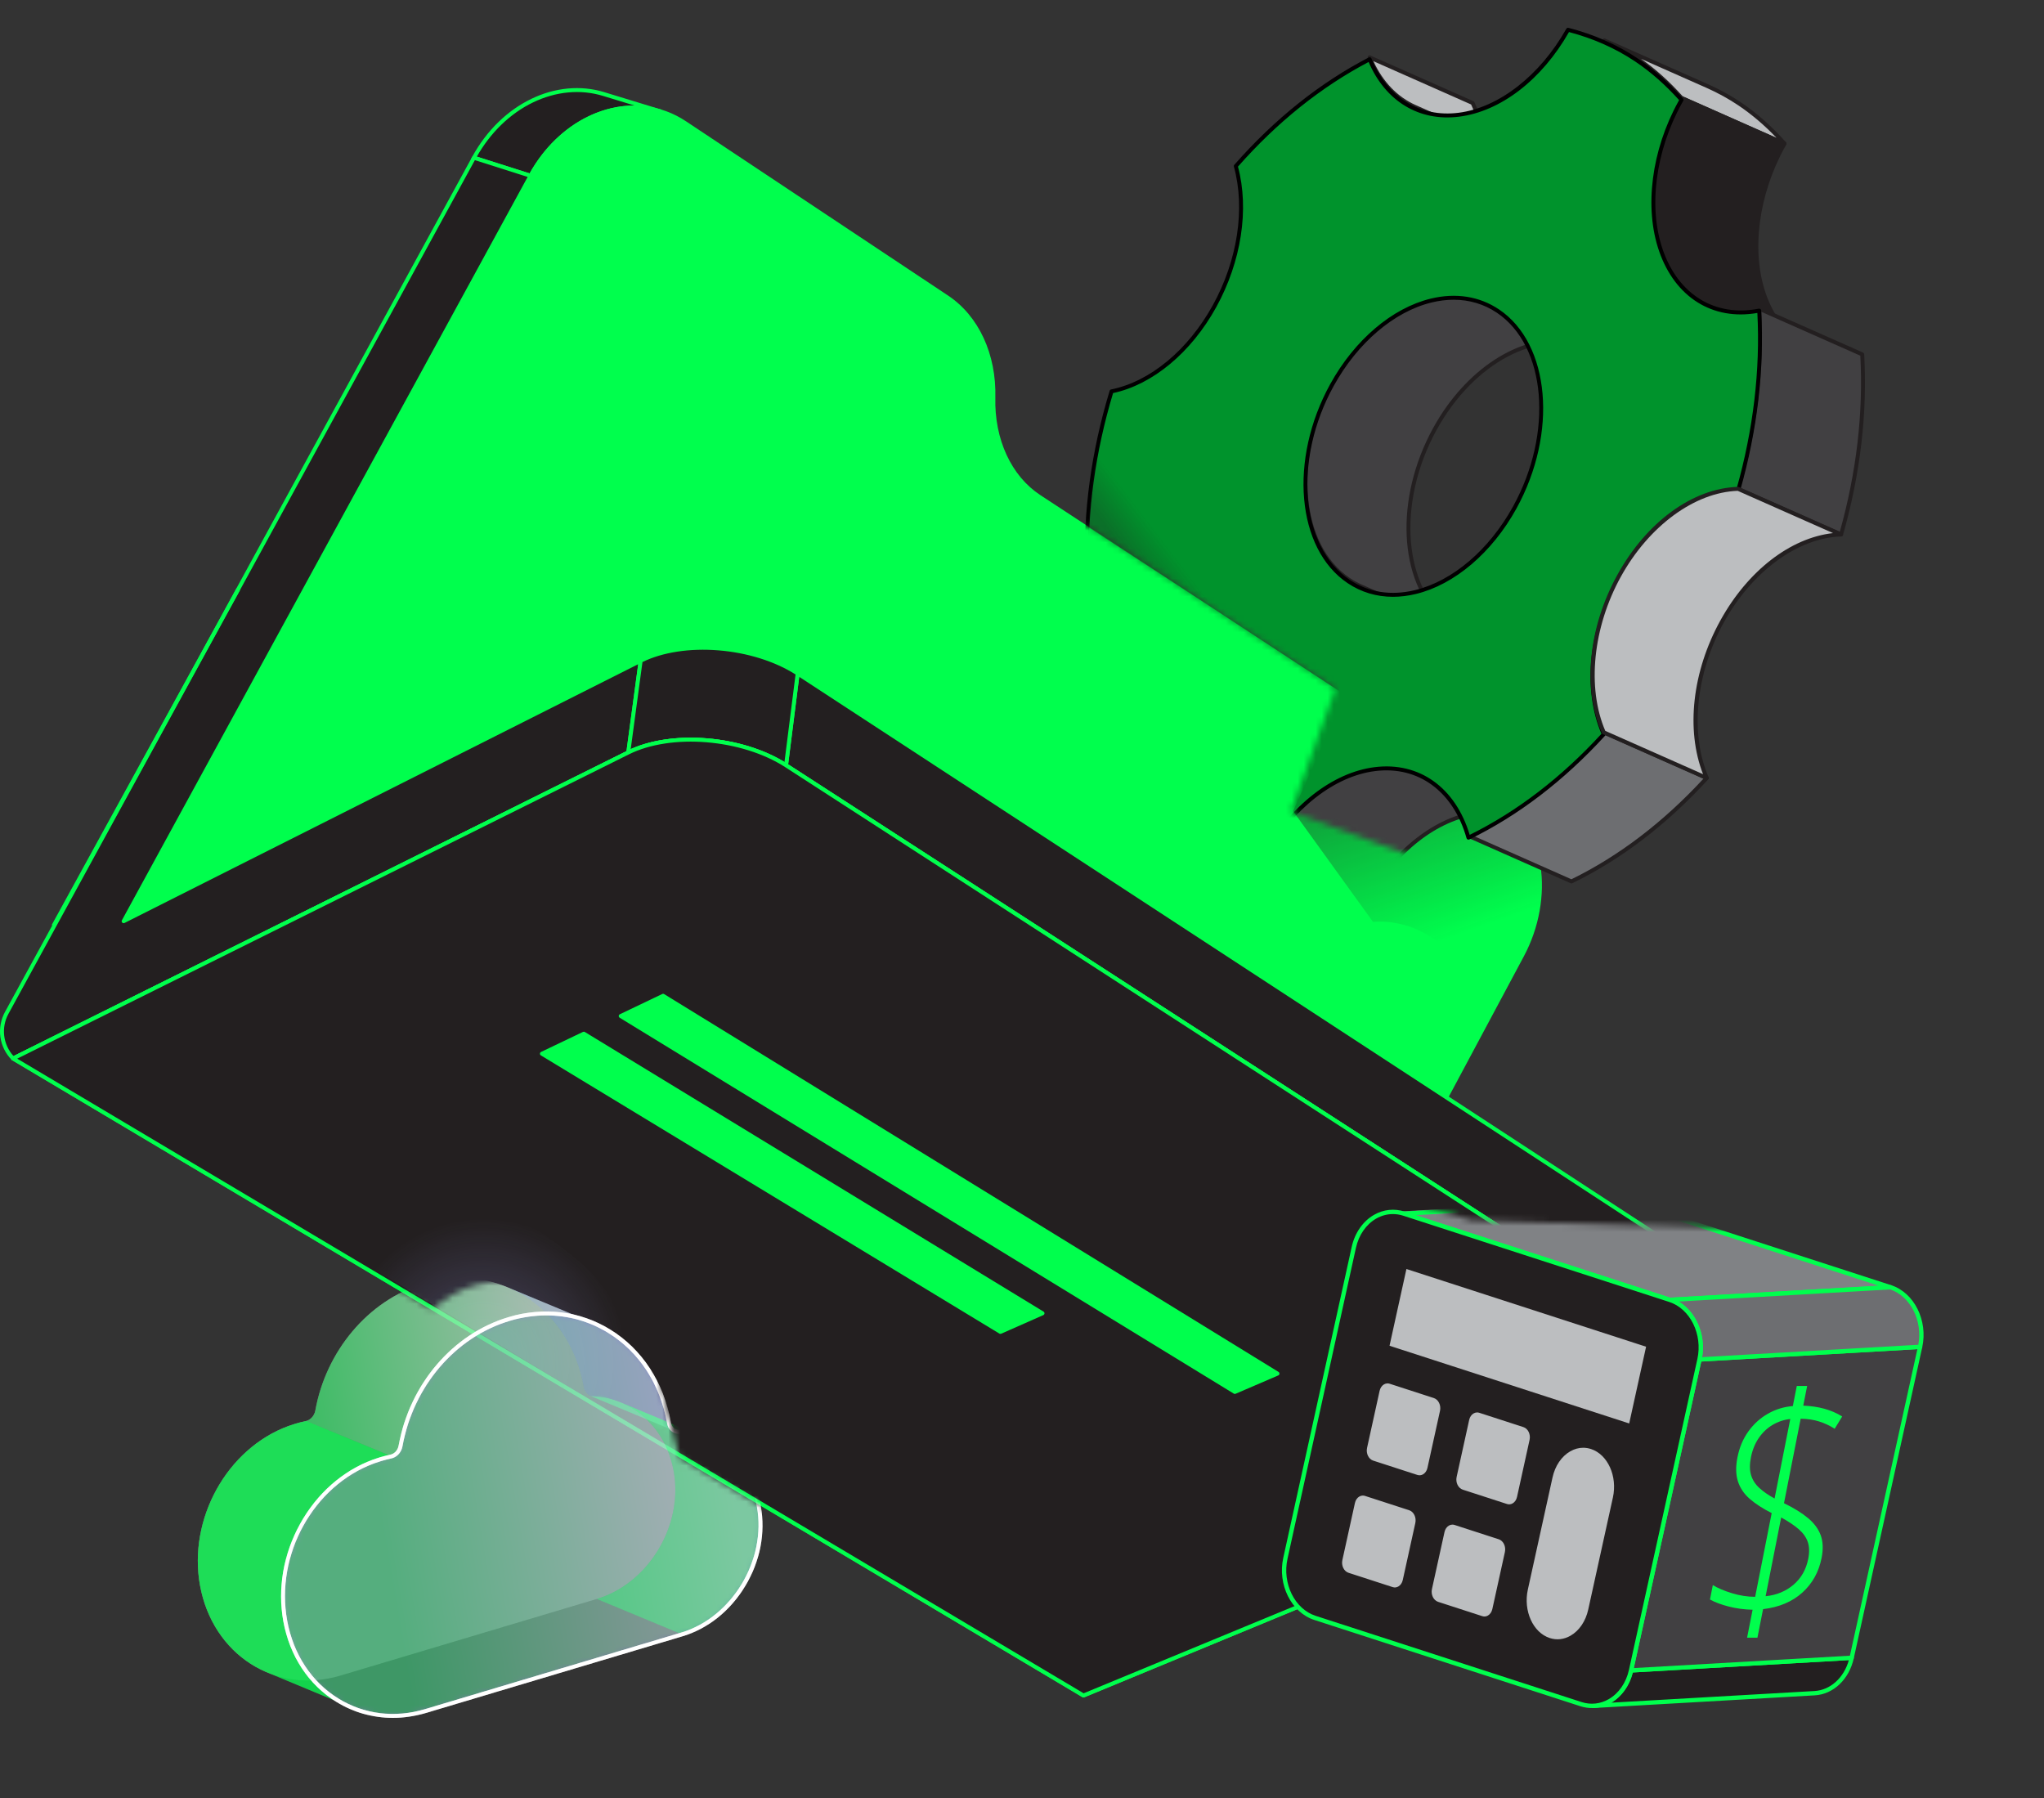 <?xml version="1.0" encoding="UTF-8"?> <svg xmlns="http://www.w3.org/2000/svg" width="341" height="300" viewBox="0 0 341 300" fill="none"><rect x="0" y="0" width="341" height="300" fill="#333333" stroke="none"/><path d="M100.688 15.682C103.87 16.652 107.052 17.623 110.235 18.594C108.289 18 106.264 17.815 104.246 18.011C102.225 18.207 100.21 18.784 98.286 19.715C96.36 20.647 94.525 21.932 92.868 23.543C91.21 25.153 89.728 27.091 88.509 29.322L79.066 26.318C80.276 24.102 81.749 22.18 83.399 20.581C85.048 18.983 86.873 17.708 88.79 16.784C90.705 15.862 92.711 15.29 94.723 15.097C96.733 14.905 98.749 15.09 100.688 15.681L100.688 15.682Z" fill="#231F20"></path><path d="M88.668 29.719L78.586 26.511L78.777 26.16C79.978 23.964 81.455 22.008 83.17 20.346C84.829 18.738 86.671 17.441 88.647 16.489C90.606 15.545 92.639 14.967 94.692 14.77C96.78 14.57 98.83 14.771 100.784 15.368L110.331 18.28L110.139 18.909C108.26 18.336 106.288 18.145 104.278 18.339C102.294 18.532 100.326 19.095 98.429 20.012C96.508 20.942 94.714 22.21 93.097 23.78C91.421 25.409 89.975 27.327 88.799 29.481L88.669 29.719L88.668 29.719ZM79.549 26.127L88.352 28.927C89.536 26.811 90.977 24.921 92.638 23.307C94.305 21.688 96.157 20.38 98.142 19.419C100.11 18.467 102.153 17.883 104.214 17.684C104.769 17.63 105.325 17.603 105.871 17.607L100.592 15.997C98.721 15.426 96.757 15.233 94.755 15.425C92.78 15.614 90.821 16.172 88.933 17.081C87.021 18.003 85.236 19.26 83.629 20.818C82.053 22.345 80.682 24.13 79.55 26.127L79.549 26.127Z" fill="#00FF4D"></path><path d="M157.993 49.584C159.247 50.417 160.369 51.437 161.344 52.608C162.318 53.778 163.144 55.099 163.808 56.538C164.472 57.976 164.974 59.53 165.298 61.169C165.623 62.806 165.77 64.527 165.725 66.298C165.679 68.07 165.825 69.79 166.149 71.424C166.472 73.057 166.972 74.604 167.633 76.03C168.293 77.457 169.113 78.761 170.077 79.912C171.04 81.062 172.147 82.059 173.382 82.869L249.975 133.083C251.826 134.297 253.323 135.944 254.445 137.884C255.566 139.821 256.314 142.05 256.668 144.431C257.023 146.811 256.985 149.339 256.534 151.882C256.083 154.423 255.219 156.978 253.92 159.406L195.012 269.569C191.422 276.282 182.984 278.685 176.396 274.871L7.761 177.246L71.629 60.246L88.509 29.323C89.945 26.693 91.746 24.473 93.772 22.711C95.797 20.952 98.046 19.65 100.379 18.855C102.71 18.06 105.124 17.769 107.484 18.029C109.84 18.289 112.141 19.097 114.251 20.5L157.994 49.584L157.993 49.584Z" fill="#00FF4D"></path><path d="M183.113 277.02C180.722 277.02 178.363 276.39 176.231 275.156L7.596 177.531C7.441 177.441 7.386 177.245 7.472 177.088L88.22 29.165C89.642 26.559 91.438 24.304 93.556 22.463C95.603 20.683 97.863 19.364 100.273 18.543C102.683 17.72 105.121 17.438 107.519 17.702C109.999 17.975 112.325 18.824 114.432 20.225L158.175 49.309C159.44 50.151 160.591 51.19 161.596 52.398C162.584 53.584 163.428 54.931 164.106 56.4C164.783 57.866 165.292 59.449 165.62 61.105C165.953 62.783 166.098 64.533 166.053 66.307C166.008 68.033 166.149 69.733 166.471 71.36C166.788 72.959 167.279 74.484 167.931 75.892C168.58 77.295 169.387 78.577 170.328 79.701C171.281 80.838 172.369 81.812 173.562 82.594L250.155 132.808C252.007 134.023 253.546 135.675 254.729 137.719C255.865 139.683 256.627 141.924 256.993 144.382C257.358 146.831 257.313 149.373 256.857 151.939C256.387 154.592 255.496 157.157 254.21 159.561L195.301 269.724C193.523 273.05 190.545 275.451 186.918 276.484C185.66 276.842 184.382 277.02 183.113 277.02H183.113ZM8.203 177.122L176.561 274.586C179.669 276.386 183.284 276.835 186.738 275.851C190.193 274.867 193.028 272.581 194.721 269.414L253.63 159.251C254.883 156.908 255.751 154.409 256.209 151.824C256.652 149.329 256.697 146.857 256.342 144.48C255.988 142.104 255.254 139.941 254.159 138.049C253.028 136.095 251.56 134.517 249.794 133.359L173.201 83.144C171.954 82.327 170.818 81.311 169.824 80.124C168.845 78.956 168.007 77.625 167.333 76.169C166.659 74.714 166.152 73.139 165.825 71.489C165.493 69.814 165.349 68.065 165.395 66.29C165.439 64.565 165.297 62.863 164.975 61.233C164.656 59.628 164.163 58.095 163.509 56.677C162.854 55.259 162.041 53.961 161.09 52.819C160.126 51.66 159.022 50.664 157.81 49.858L114.067 20.774C112.049 19.431 109.821 18.618 107.447 18.356C105.145 18.103 102.803 18.375 100.484 19.166C98.156 19.96 95.97 21.237 93.987 22.96C91.928 24.75 90.182 26.944 88.797 29.481L8.203 177.122Z" fill="#00FF4D"></path><path d="M289.461 219.135C289.091 224.08 288.721 229.023 288.35 233.968C288.401 233.293 288.331 232.608 288.139 231.922C287.947 231.236 287.632 230.55 287.195 229.873C286.757 229.195 286.196 228.526 285.51 227.877C284.823 227.227 284.012 226.596 283.075 225.994L284.217 211.114C285.149 211.719 285.956 212.353 286.639 213.007C287.321 213.66 287.879 214.332 288.314 215.014C288.75 215.696 289.062 216.386 289.252 217.077C289.443 217.766 289.512 218.456 289.461 219.135Z" fill="#231F20"></path><path d="M288.35 234.297C288.342 234.297 288.334 234.297 288.325 234.296C288.144 234.282 288.008 234.124 288.022 233.943C288.07 233.306 288.002 232.656 287.822 232.011C287.637 231.353 287.334 230.694 286.918 230.051C286.491 229.389 285.941 228.738 285.284 228.115C284.604 227.472 283.801 226.851 282.897 226.27C282.796 226.205 282.738 226.089 282.747 225.968L283.888 211.088C283.897 210.972 283.966 210.87 284.071 210.818C284.175 210.767 284.298 210.774 284.396 210.837C285.329 211.443 286.16 212.093 286.866 212.768C287.558 213.431 288.139 214.126 288.592 214.836C289.04 215.539 289.37 216.263 289.57 216.988C289.77 217.711 289.844 218.442 289.79 219.16L288.678 233.992C288.666 234.165 288.521 234.296 288.351 234.296L288.35 234.297ZM283.418 225.824C284.289 226.396 285.068 227.005 285.736 227.638C286.432 228.296 287.016 228.988 287.472 229.694C287.782 230.175 288.037 230.667 288.23 231.162L289.133 219.111C289.181 218.469 289.115 217.814 288.935 217.164C288.752 216.502 288.45 215.838 288.037 215.191C287.612 214.525 287.065 213.87 286.411 213.244C285.854 212.711 285.213 212.193 284.502 211.7L283.419 225.824L283.418 225.824Z" fill="#00FF4D"></path><path d="M106.879 110.226L93.13 117.152L20.627 153.676L71.629 60.246L88.509 29.323L79.066 26.318L62.292 57.016L1.13 168.952C-0.235 171.449 0.193 174.545 2.184 176.579C4.175 178.612 91.013 132.395 91.013 132.395L104.814 125.53L106.879 110.226Z" fill="#231F20"></path><path d="M2.184 176.908C2.097 176.908 2.012 176.873 1.949 176.809C-0.158 174.657 -0.603 171.436 0.841 168.794L78.777 26.16C78.852 26.022 79.016 25.957 79.165 26.004L88.609 29.009C88.703 29.038 88.778 29.109 88.814 29.2C88.851 29.291 88.845 29.394 88.798 29.48L21.422 152.907L106.731 109.932C106.84 109.877 106.97 109.887 107.07 109.958C107.169 110.029 107.221 110.149 107.205 110.27L105.14 125.573C105.126 125.682 105.058 125.776 104.961 125.824L2.331 176.873C2.284 176.896 2.234 176.908 2.184 176.908H2.184ZM79.224 26.714L1.419 169.109C0.153 171.426 0.495 174.235 2.256 176.175L104.512 125.313L106.469 110.801L20.775 153.969C20.647 154.034 20.491 154.008 20.391 153.904C20.291 153.801 20.269 153.644 20.338 153.518L88.029 29.515L79.225 26.714L79.224 26.714Z" fill="#00FF4D"></path><path d="M284.217 211.113L133.075 112.349L131.135 127.673L283.075 225.993L284.217 211.113Z" fill="#231F20"></path><path d="M283.075 226.322C283.013 226.322 282.951 226.305 282.897 226.27L130.956 127.95C130.85 127.881 130.793 127.758 130.808 127.632L132.748 112.308C132.762 112.196 132.834 112.098 132.937 112.051C133.04 112.003 133.16 112.012 133.255 112.074L284.397 210.837C284.497 210.903 284.554 211.019 284.545 211.138L283.404 226.019C283.395 226.134 283.326 226.237 283.222 226.288C283.176 226.311 283.125 226.322 283.075 226.322ZM131.488 127.51L282.79 225.416L283.874 211.282L133.335 112.913L131.487 127.509L131.488 127.51Z" fill="#00FF4D"></path><path d="M104.814 125.529L106.879 110.226C108.652 109.332 110.717 108.721 112.934 108.381C115.152 108.041 117.52 107.972 119.896 108.165C122.271 108.357 124.653 108.81 126.899 109.512C129.144 110.214 131.248 111.163 133.075 112.349L131.135 127.674C129.298 126.493 127.182 125.546 124.926 124.846C122.67 124.145 120.276 123.692 117.889 123.498C115.502 123.303 113.123 123.369 110.895 123.704C108.669 124.039 106.595 124.644 104.815 125.53L104.814 125.529Z" fill="#231F20"></path><path d="M131.135 128.003C131.073 128.003 131.011 127.986 130.957 127.951C129.186 126.812 127.123 125.873 124.828 125.16C122.605 124.47 120.261 124.021 117.862 123.826C115.464 123.631 113.136 123.699 110.944 124.03C108.684 124.37 106.671 124.974 104.961 125.824C104.852 125.878 104.722 125.868 104.623 125.797C104.524 125.726 104.472 125.606 104.488 125.485L106.553 110.182C106.567 110.074 106.634 109.981 106.731 109.932C108.496 109.043 110.566 108.411 112.884 108.056C115.117 107.713 117.486 107.64 119.922 107.836C122.357 108.034 124.738 108.492 126.997 109.198C129.337 109.93 131.442 110.897 133.254 112.073C133.36 112.142 133.417 112.265 133.402 112.391L131.462 127.715C131.447 127.827 131.377 127.924 131.274 127.972C131.23 127.992 131.183 128.003 131.135 128.003L131.135 128.003ZM115.229 123.059C116.113 123.059 117.009 123.097 117.916 123.17C120.363 123.369 122.754 123.828 125.024 124.532C127.189 125.204 129.154 126.074 130.873 127.122L132.722 112.515C131 111.421 129.009 110.518 126.8 109.827C124.588 109.135 122.256 108.686 119.869 108.493C117.484 108.301 115.167 108.372 112.984 108.707C110.803 109.042 108.852 109.626 107.182 110.444L105.222 124.973C106.867 124.23 108.756 123.694 110.846 123.379C112.259 123.167 113.725 123.06 115.229 123.06V123.059Z" fill="#00FF4D"></path><path d="M283.075 225.993C284.987 227.221 286.374 228.57 287.248 229.955C288.119 231.338 288.479 232.758 288.335 234.132C288.192 235.504 287.549 236.83 286.415 238.031C285.283 239.229 283.662 240.302 281.562 241.171L180.756 282.844L2.184 176.578L91.012 132.395L104.814 125.53C106.595 124.644 108.669 124.039 110.895 123.704C113.123 123.369 115.502 123.303 117.889 123.498C120.276 123.692 122.669 124.145 124.926 124.846C127.181 125.546 129.298 126.493 131.135 127.674L283.075 225.993Z" fill="#231F20"></path><path d="M180.756 283.173C180.697 283.173 180.639 283.157 180.588 283.127L2.016 176.861C1.912 176.8 1.851 176.686 1.855 176.566C1.86 176.446 1.93 176.338 2.037 176.284L104.668 125.235C106.439 124.354 108.518 123.729 110.846 123.378C113.088 123.041 115.467 122.971 117.915 123.17C120.363 123.369 122.754 123.827 125.024 124.532C127.376 125.262 129.492 126.226 131.313 127.397L283.253 225.717C285.162 226.943 286.6 228.311 287.526 229.78C288.434 231.22 288.816 232.696 288.663 234.167C288.51 235.631 287.834 237.007 286.654 238.257C285.456 239.525 283.786 240.608 281.688 241.475L180.882 283.148C180.841 283.165 180.799 283.173 180.756 283.173ZM2.871 176.605L180.783 282.477L281.437 240.867C283.448 240.035 285.042 239.005 286.176 237.805C287.254 236.663 287.871 235.416 288.008 234.098C288.146 232.777 287.796 231.443 286.97 230.131C286.095 228.744 284.725 227.445 282.898 226.27C282.898 226.27 282.897 226.27 282.897 226.27L130.956 127.95C129.185 126.812 127.124 125.873 124.828 125.16C122.605 124.47 120.261 124.021 117.862 123.826C115.465 123.632 113.137 123.699 110.944 124.03C108.684 124.37 106.671 124.974 104.961 125.824L2.871 176.605Z" fill="#00FF4D"></path><path d="M283.075 225.993C284.987 227.221 286.374 228.57 287.248 229.955C288.119 231.338 288.479 232.758 288.335 234.132C288.192 235.504 287.549 236.83 286.415 238.031C285.283 239.229 283.662 240.302 281.562 241.171L180.756 282.844L2.184 176.578L91.012 132.395L104.814 125.53C106.595 124.644 108.669 124.039 110.895 123.704C113.123 123.369 115.502 123.303 117.889 123.498C120.276 123.692 122.669 124.145 124.926 124.846C127.181 125.546 129.298 126.493 131.135 127.674L283.075 225.993Z" fill="#231F20"></path><path d="M180.756 283.173C180.697 283.173 180.639 283.157 180.588 283.127L2.016 176.861C1.912 176.8 1.851 176.686 1.855 176.566C1.86 176.446 1.93 176.338 2.037 176.284L104.668 125.235C106.439 124.354 108.518 123.729 110.846 123.378C113.088 123.041 115.467 122.971 117.915 123.17C120.363 123.369 122.754 123.827 125.024 124.532C127.376 125.262 129.492 126.226 131.313 127.397L283.253 225.717C285.162 226.943 286.6 228.311 287.526 229.78C288.434 231.22 288.816 232.696 288.663 234.167C288.51 235.631 287.834 237.007 286.654 238.257C285.456 239.525 283.786 240.608 281.688 241.475L180.882 283.148C180.841 283.165 180.799 283.173 180.756 283.173ZM2.871 176.605L180.783 282.477L281.437 240.867C283.448 240.035 285.042 239.005 286.176 237.805C287.254 236.663 287.871 235.416 288.008 234.098C288.146 232.777 287.796 231.443 286.97 230.131C286.095 228.744 284.725 227.445 282.898 226.27C282.898 226.27 282.897 226.27 282.897 226.27L130.956 127.95C129.185 126.812 127.124 125.873 124.828 125.16C122.605 124.47 120.261 124.021 117.862 123.826C115.465 123.632 113.137 123.699 110.944 124.03C108.684 124.37 106.671 124.974 104.961 125.824L2.871 176.605Z" fill="#00FF4D"></path><path d="M8.623 154.311L39.475 98.115L40.052 98.432L9.2 154.627L8.623 154.311Z" fill="#00FF4D"></path><path d="M213.122 229.146L110.626 166.115L103.552 169.497L206.007 232.206L213.122 229.146Z" fill="#00FF4D"></path><path d="M206.007 232.535C205.947 232.535 205.888 232.519 205.835 232.487L103.381 169.778C103.278 169.715 103.218 169.601 103.224 169.48C103.23 169.359 103.302 169.252 103.411 169.2L110.484 165.818C110.585 165.769 110.703 165.776 110.798 165.834L213.295 228.865C213.4 228.93 213.46 229.047 213.451 229.169C213.442 229.292 213.366 229.399 213.253 229.448L206.137 232.508C206.096 232.526 206.052 232.535 206.007 232.535H206.007ZM104.241 169.533L206.034 231.837L212.41 229.094L110.606 166.489L104.241 169.533Z" fill="#00FF4D"></path><path d="M173.922 219.085L97.4 172.439L90.41 175.781L166.897 222.189L173.922 219.085Z" fill="#00FF4D"></path><path d="M166.897 222.518C166.837 222.518 166.778 222.502 166.726 222.47L90.24 176.062C90.136 176 90.076 175.885 90.082 175.765C90.088 175.644 90.159 175.536 90.268 175.484L97.258 172.142C97.358 172.094 97.477 172.1 97.571 172.158L174.093 218.804C174.198 218.867 174.258 218.984 174.251 219.106C174.243 219.228 174.167 219.336 174.055 219.386L167.03 222.49C166.987 222.509 166.942 222.518 166.897 222.518ZM91.101 175.816L166.921 221.819L173.213 219.038L97.381 172.813L91.101 175.816H91.101Z" fill="#00FF4D"></path><path opacity="0.5" d="M215.729 135.316L229.063 153.795C229.063 153.795 233.837 153.145 238.615 156.261C245.665 160.858 245.051 167.193 245.051 167.193L248.219 170.769L253.86 160.345C261.089 146.987 255.959 130.296 242.476 123.304L225.114 114.302L215.729 135.316Z" fill="url(#paint0_linear_661_6777)"></path><mask id="mask0_661_6777" style="mask-type:luminance" maskUnits="userSpaceOnUse" x="174" y="0" width="147" height="152"><path d="M174.908 83.514L222.771 114.932L215.375 135.342L242.089 145.268L279.757 151.268L320.717 70.837L305.998 31.248C298.732 11.704 279.67 -0.907 258.84 0.051L213.055 2.156L185.201 53.115L174.908 83.514Z" fill="white"></path></mask><g mask="url(#mask0_661_6777)"><path d="M187.739 96.144L204.923 103.759C202.965 102.891 200.8 102.515 198.531 102.652L181.347 95.037C183.615 94.9 185.781 95.276 187.739 96.144Z" fill="#BCBEC0"></path><path d="M204.923 104.088C204.879 104.088 204.833 104.079 204.79 104.06L204.784 104.057C202.867 103.209 200.769 102.848 198.551 102.98C198.497 102.983 198.446 102.974 198.398 102.953L181.214 95.338C181.075 95.276 180.996 95.128 181.023 94.978C181.05 94.829 181.176 94.718 181.327 94.708C183.654 94.568 185.857 94.95 187.873 95.843L205.057 103.459C205.223 103.532 205.298 103.727 205.224 103.893C205.17 104.015 205.049 104.088 204.923 104.088L204.923 104.088ZM199.443 102.295C199.966 102.295 200.482 102.322 200.991 102.376L187.606 96.445C186.126 95.789 184.538 95.423 182.87 95.351L198.592 102.319C198.877 102.303 199.161 102.295 199.443 102.295V102.295Z" fill="#231F20"></path><path d="M253.24 25.45L236.056 17.834C232.697 16.346 230.071 13.44 228.493 9.567L245.677 17.182C247.254 21.055 249.881 23.961 253.24 25.45Z" fill="#BCBEC0"></path><path d="M253.24 25.779C253.195 25.779 253.15 25.77 253.107 25.75C253.104 25.749 253.102 25.748 253.099 25.747L235.923 18.135C232.494 16.616 229.82 13.696 228.189 9.691C228.138 9.567 228.168 9.424 228.264 9.331C228.361 9.237 228.504 9.211 228.627 9.266L245.811 16.881C245.889 16.916 245.95 16.979 245.982 17.058C247.548 20.902 250.104 23.7 253.373 25.149C253.54 25.222 253.615 25.417 253.541 25.583C253.487 25.706 253.366 25.779 253.24 25.779ZM229.13 10.209C230.713 13.659 233.141 16.182 236.189 17.534L249.587 23.471C247.85 21.918 246.44 19.879 245.423 17.429L229.13 10.209Z" fill="#231F20"></path><path d="M247.914 50.482L265.098 58.098C256.811 54.425 245.747 60.018 239.397 71.53C232.528 83.983 233.776 98.664 242.195 104.313C242.835 104.742 243.498 105.107 244.18 105.41L226.996 97.794C226.314 97.492 225.651 97.127 225.011 96.698C216.592 91.049 215.344 76.368 222.213 63.915C228.563 52.403 239.628 46.81 247.914 50.482H247.914Z" fill="#414042"></path><path d="M244.18 105.739C244.136 105.739 244.09 105.73 244.047 105.711C244.044 105.709 244.041 105.708 244.038 105.707L226.863 98.096C226.16 97.784 225.475 97.406 224.828 96.971C216.286 91.239 214.984 76.339 221.925 63.756C228.28 52.234 239.511 46.398 248.048 50.182L265.232 57.797C265.398 57.87 265.473 58.065 265.399 58.231C265.326 58.397 265.131 58.472 264.965 58.398C256.742 54.755 245.874 60.468 239.685 71.689C232.905 83.981 234.113 98.493 242.378 104.04C242.994 104.453 243.645 104.813 244.314 105.109C244.48 105.183 244.555 105.377 244.481 105.543C244.427 105.666 244.307 105.739 244.18 105.739H244.18ZM242.502 49.689C235.335 49.689 227.433 55.133 222.501 64.074C215.721 76.366 216.929 90.878 225.194 96.425C225.81 96.838 226.461 97.198 227.13 97.494L240.517 103.426C233.34 97.03 232.595 83.18 239.108 71.371C244.501 61.596 253.401 55.913 261.19 56.726L247.781 50.784C246.11 50.043 244.33 49.689 242.502 49.689Z" fill="#231F20"></path><path d="M224.562 149.213L207.378 141.598C208.476 142.084 209.592 142.517 210.721 142.899L227.905 150.514C226.776 150.132 225.661 149.7 224.562 149.213Z" fill="#BCBEC0"></path><path d="M227.905 150.843C227.87 150.843 227.834 150.838 227.799 150.826C226.644 150.435 225.51 149.993 224.428 149.514L207.253 141.903L207.245 141.899C207.078 141.825 207.003 141.631 207.077 141.465C207.151 141.299 207.345 141.224 207.511 141.297C208.573 141.768 209.688 142.202 210.827 142.588C210.836 142.591 210.845 142.594 210.854 142.598L228.038 150.214C228.199 150.285 228.276 150.47 228.212 150.634C228.161 150.764 228.037 150.844 227.905 150.844L227.905 150.843Z" fill="#231F20"></path><path d="M267.659 6.746L284.843 14.361C286.68 15.175 288.467 16.149 290.19 17.305C292.985 19.18 295.473 21.439 297.714 23.958L280.53 16.343C278.289 13.823 275.801 11.565 273.006 9.689C271.283 8.533 269.496 7.559 267.659 6.746Z" fill="#BCBEC0"></path><path d="M297.714 24.288C297.67 24.288 297.624 24.278 297.581 24.259L280.397 16.644C280.354 16.625 280.316 16.597 280.284 16.562C277.953 13.942 275.443 11.721 272.822 9.963C271.165 8.851 269.383 7.869 267.526 7.047C267.36 6.973 267.285 6.779 267.359 6.613C267.432 6.447 267.627 6.372 267.793 6.445L284.977 14.06C286.869 14.899 288.685 15.899 290.373 17.032C293.04 18.821 295.593 21.078 297.96 23.74C298.063 23.855 298.072 24.028 297.98 24.153C297.917 24.24 297.817 24.288 297.715 24.288L297.714 24.288ZM280.729 16.071L296.398 23.015C294.375 20.895 292.23 19.071 290.007 17.578C288.35 16.466 286.568 15.485 284.71 14.662L273.766 9.812C276.206 11.522 278.546 13.624 280.729 16.071Z" fill="#231F20"></path><path d="M236.678 128.982L253.862 136.598C251.704 135.641 249.244 135.271 246.566 135.606C239.377 136.497 232.459 142.249 228.161 150.041C228.075 150.197 227.989 150.356 227.905 150.514L210.721 142.899C210.805 142.741 210.891 142.582 210.977 142.426C215.275 134.634 222.193 128.882 229.382 127.991C232.06 127.655 234.52 128.026 236.678 128.982Z" fill="#414042"></path><path d="M227.904 150.844C227.86 150.844 227.814 150.835 227.771 150.815L210.587 143.2C210.504 143.163 210.439 143.093 210.41 143.007C210.38 142.92 210.387 142.825 210.43 142.745C210.515 142.586 210.602 142.426 210.689 142.268C215.178 134.13 222.325 128.534 229.342 127.665C232.018 127.329 234.531 127.672 236.811 128.682L253.993 136.296C253.993 136.296 253.995 136.297 253.995 136.297C254.161 136.371 254.236 136.565 254.163 136.731C254.089 136.898 253.894 136.973 253.729 136.899C251.56 135.938 249.164 135.613 246.607 135.933C239.796 136.777 232.838 142.244 228.449 150.201C228.364 150.355 228.279 150.513 228.196 150.669C228.137 150.78 228.023 150.843 227.905 150.843L227.904 150.844ZM211.179 142.742L227.759 150.09C227.797 150.02 227.835 149.951 227.873 149.883C232.361 141.745 239.509 136.149 246.525 135.28C247.705 135.132 248.854 135.116 249.964 135.23L236.545 129.283C234.375 128.322 231.98 127.997 229.423 128.318C222.612 129.162 215.654 134.629 211.265 142.585C211.237 142.637 211.208 142.69 211.179 142.742Z" fill="#231F20"></path><path d="M302.171 58.286L284.987 50.671C281.502 49.126 278.676 46.021 277.102 41.482C274.516 34.018 275.973 24.598 280.278 16.794C280.361 16.643 280.445 16.493 280.53 16.343L297.714 23.958C297.629 24.108 297.545 24.258 297.462 24.409C293.157 32.213 291.7 41.634 294.286 49.097C295.859 53.636 298.685 56.741 302.171 58.286Z" fill="#231F20"></path><path d="M302.171 58.615C302.126 58.615 302.081 58.606 302.038 58.587L284.854 50.972C281.136 49.324 278.348 46.08 276.79 41.59C274.276 34.333 275.502 24.771 279.989 16.635C280.073 16.483 280.158 16.332 280.244 16.181C280.328 16.034 280.509 15.974 280.663 16.043L297.847 23.658C297.932 23.695 297.998 23.767 298.027 23.856C298.056 23.944 298.046 24.041 298 24.122C297.915 24.27 297.832 24.419 297.749 24.568C293.349 32.545 292.141 41.903 294.596 48.99C296.092 53.303 298.757 56.414 302.304 57.986C302.47 58.059 302.545 58.254 302.471 58.42C302.417 58.542 302.297 58.615 302.17 58.615H302.171ZM280.67 16.765C280.636 16.828 280.601 16.89 280.566 16.953C276.166 24.931 274.958 34.288 277.413 41.374C278.908 45.688 281.574 48.798 285.121 50.37L298.508 56.303C296.529 54.532 294.99 52.133 293.975 49.205C291.46 41.948 292.686 32.386 297.173 24.251C297.199 24.204 297.224 24.158 297.25 24.113L280.67 16.765Z" fill="#231F20"></path><path d="M267.556 122.17L284.74 129.786C277.821 137.352 270.108 143.181 262.166 147.042L244.982 139.427C252.924 135.566 260.637 129.737 267.556 122.17Z" fill="#6D6E71"></path><path d="M262.165 147.372C262.12 147.372 262.075 147.362 262.032 147.344L244.848 139.728C244.731 139.677 244.655 139.562 244.652 139.434C244.65 139.306 244.722 139.188 244.838 139.132C252.917 135.204 260.478 129.423 267.313 121.949C267.408 121.844 267.56 121.813 267.689 121.87L284.873 129.485C284.97 129.528 285.04 129.615 285.062 129.719C285.084 129.822 285.054 129.93 284.983 130.008C278.091 137.544 270.463 143.375 262.309 147.339C262.264 147.361 262.215 147.372 262.165 147.372V147.372ZM245.758 139.412L262.159 146.68C270.064 142.813 277.472 137.17 284.187 129.901L267.639 122.567C260.969 129.824 253.611 135.487 245.758 139.411V139.412Z" fill="#231F20"></path><path d="M293.49 51.501L310.674 59.116C311.211 68.668 310.067 78.905 307.147 89.165L289.963 81.549C292.884 71.289 294.027 61.052 293.49 51.501Z" fill="#414042"></path><path d="M307.147 89.493C307.102 89.493 307.056 89.484 307.014 89.465L289.83 81.85C289.68 81.783 289.602 81.617 289.647 81.459C292.527 71.34 293.709 61.267 293.161 51.519C293.155 51.405 293.208 51.295 293.302 51.23C293.397 51.165 293.518 51.153 293.623 51.2L310.807 58.815C310.92 58.865 310.995 58.974 311.002 59.097C311.554 68.918 310.364 79.064 307.464 89.254C307.438 89.346 307.373 89.422 307.287 89.462C307.242 89.483 307.195 89.493 307.147 89.493ZM290.358 81.364L306.934 88.709C309.72 78.782 310.871 68.903 310.356 59.335L293.846 52.019C294.322 61.584 293.149 71.453 290.358 81.364Z" fill="#231F20"></path><path d="M261.594 4.965C265.583 5.99 269.433 7.605 273.006 10.002C275.801 11.878 278.289 14.136 280.53 16.656C280.445 16.806 280.361 16.955 280.278 17.107C275.973 24.91 274.516 34.331 277.102 41.794C279.83 49.664 286.323 53.223 293.49 51.813C294.027 61.365 292.883 71.602 289.963 81.862C282.848 82.072 275.054 87.409 270.112 96.369C265.173 105.322 264.458 115.41 267.556 122.483C260.636 130.05 252.924 135.878 244.982 139.74C242.823 132.082 236.977 127.351 229.382 128.303C222.192 129.194 215.275 134.947 210.977 142.738C210.891 142.895 210.805 143.053 210.721 143.211C207.661 142.174 204.699 140.775 201.904 138.899C198.331 136.502 195.262 133.473 192.602 130.037C196.788 122.297 198.19 113.022 195.632 105.656C193.172 98.555 187.657 94.969 181.347 95.349C181.017 85.747 182.329 75.518 185.437 65.29C191.772 64.005 198.29 58.922 202.617 51.078C206.948 43.227 208.044 34.506 206.166 27.71C212.973 19.964 220.606 13.977 228.493 9.879C231.084 16.242 236.507 19.994 243.356 19.14C250.466 18.252 257.286 12.622 261.593 4.964L261.594 4.965ZM252.694 84.681C259.566 72.222 258.318 57.541 249.899 51.892C241.48 46.243 229.085 51.768 222.213 64.228C215.344 76.68 216.592 91.362 225.011 97.011C233.43 102.66 245.825 97.134 252.694 84.681" fill="#00932C"></path><path d="M210.72 143.541C210.685 143.541 210.65 143.536 210.615 143.524C207.381 142.428 204.389 140.964 201.721 139.174C198.319 136.891 195.163 133.885 192.342 130.239C192.262 130.137 192.251 129.996 192.312 129.882C196.588 121.976 197.741 112.735 195.321 105.766C192.999 99.063 187.782 95.291 181.367 95.679C181.277 95.684 181.191 95.653 181.125 95.594C181.06 95.534 181.021 95.45 181.018 95.361C180.677 85.43 182.058 75.28 185.122 65.195C185.157 65.08 185.253 64.992 185.372 64.969C191.864 63.652 198.203 58.401 202.329 50.921C206.463 43.426 207.779 34.783 205.849 27.799C205.82 27.693 205.846 27.578 205.919 27.495C212.631 19.856 220.175 13.832 228.341 9.588C228.423 9.546 228.52 9.539 228.607 9.572C228.694 9.604 228.763 9.671 228.798 9.756C231.436 16.234 236.863 19.62 243.315 18.815C250.022 17.977 256.916 12.609 261.307 4.804C261.379 4.675 261.531 4.61 261.675 4.647C265.91 5.735 269.783 7.445 273.189 9.73C275.855 11.519 278.408 13.776 280.776 16.438C280.869 16.543 280.885 16.697 280.816 16.82C280.731 16.968 280.648 17.116 280.565 17.266C276.165 25.244 274.957 34.601 277.412 41.688C280.005 49.167 286.141 52.925 293.425 51.491C293.518 51.473 293.615 51.496 293.691 51.554C293.766 51.613 293.812 51.701 293.817 51.796C294.37 61.617 293.179 71.763 290.279 81.952C290.24 82.09 290.116 82.187 289.972 82.191C282.769 82.404 275.086 88.032 270.399 96.529C265.709 105.033 264.711 115.168 267.857 122.352C267.909 122.471 267.886 122.61 267.798 122.706C260.907 130.242 253.278 136.073 245.125 140.037C245.037 140.079 244.935 140.081 244.846 140.041C244.757 140.002 244.69 139.924 244.664 139.83C242.462 132.02 236.621 127.728 229.422 128.631C222.611 129.475 215.653 134.942 211.264 142.899C211.179 143.054 211.094 143.211 211.011 143.367C210.952 143.477 210.839 143.541 210.72 143.541H210.72ZM192.993 130.005C195.738 133.519 198.796 136.419 202.087 138.627C204.635 140.336 207.485 141.743 210.563 142.81C210.604 142.733 210.646 142.657 210.689 142.581C215.177 134.443 222.325 128.847 229.341 127.978C236.77 127.047 242.811 131.367 245.188 139.273C253.078 135.377 260.471 129.709 267.169 122.418C263.997 114.961 265.007 104.943 269.823 96.211C274.642 87.475 282.243 81.877 289.712 81.542C292.508 71.63 293.675 61.764 293.181 52.206C285.715 53.51 279.456 49.589 276.791 41.903C274.276 34.645 275.502 25.083 279.989 16.948C280.035 16.865 280.081 16.782 280.128 16.7C277.841 14.155 275.384 11.995 272.822 10.276C269.545 8.076 265.822 6.419 261.755 5.347C257.196 13.329 250.348 18.6 243.396 19.468C236.742 20.297 231.134 16.89 228.328 10.338C220.403 14.509 213.072 20.381 206.53 27.796C208.436 34.911 207.086 43.658 202.905 51.238C198.727 58.812 192.306 64.156 185.695 65.573C182.725 75.414 181.37 85.313 181.664 95.005C188.232 94.755 193.559 98.67 195.942 105.55C198.402 112.632 197.27 121.983 192.992 130.005H192.993ZM232.39 99.559C229.643 99.559 227.076 98.793 224.827 97.284C216.286 91.552 214.983 76.652 221.924 64.069C225.986 56.706 232.253 51.379 238.687 49.818C242.874 48.803 246.814 49.426 250.082 51.619C258.624 57.351 259.925 72.254 252.982 84.841C248.922 92.2 242.657 97.525 236.223 99.085C234.917 99.402 233.635 99.559 232.39 99.559V99.559ZM242.516 50.003C241.323 50.003 240.095 50.154 238.843 50.458C232.584 51.975 226.474 57.182 222.501 64.387C215.72 76.679 216.929 91.191 225.194 96.737C228.305 98.825 232.065 99.415 236.068 98.445C242.326 96.928 248.433 91.723 252.405 84.523C259.188 72.227 257.981 57.712 249.715 52.165C247.578 50.731 245.134 50.003 242.516 50.003Z" fill="black"></path><path d="M289.963 81.55L307.147 89.165C300.032 89.375 292.238 94.712 287.296 103.672C282.357 112.626 281.642 122.713 284.74 129.786L267.556 122.171C264.458 115.098 265.173 105.01 270.112 96.057C275.054 87.097 282.848 81.76 289.963 81.55Z" fill="#BCBEC0"></path><path d="M284.74 130.115C284.695 130.115 284.649 130.106 284.607 130.087L267.423 122.472C267.347 122.438 267.288 122.378 267.254 122.303C263.98 114.825 264.964 104.707 269.823 95.898C274.694 87.068 282.408 81.444 289.953 81.22C290.001 81.214 290.051 81.228 290.096 81.248L307.28 88.863C307.421 88.925 307.5 89.077 307.47 89.228C307.44 89.378 307.31 89.489 307.157 89.493C299.954 89.706 292.27 95.334 287.584 103.831C282.893 112.334 281.895 122.47 285.042 129.654C285.096 129.778 285.069 129.923 284.972 130.019C284.909 130.082 284.825 130.115 284.74 130.115ZM267.807 121.922L284.121 129.152C281.234 121.759 282.312 112.025 287.007 103.513C291.592 95.201 298.695 89.73 305.806 88.93L289.899 81.88C282.717 82.13 275.071 87.748 270.4 96.216C265.735 104.673 264.723 114.746 267.807 121.922Z" fill="#231F20"></path></g><path opacity="0.3" d="M206.025 103.904L182.73 75.788L181.54 87.936L206.025 103.904Z" fill="url(#paint1_linear_661_6777)"></path><path opacity="0.3" d="M55.444 207.535C55.444 207.535 61.73 201.046 71.603 200.388C81.477 199.73 88.228 203.34 97.24 210.953C105.89 218.262 112.622 242.028 112.622 242.028L55.444 207.535Z" fill="url(#paint2_radial_661_6777)"></path><mask id="mask1_661_6777" style="mask-type:luminance" maskUnits="userSpaceOnUse" x="24" y="210" width="107" height="85"><path d="M130.988 253.627L113.305 243.106L106.962 217.424L87.874 214.133C81.893 213.054 76.614 214.402 72.119 218.462L59.291 210.951L43.772 233.551L24.684 247.045L30.279 281.273L68.785 294.766L123.089 275.02L130.988 253.627V253.627Z" fill="white"></path></mask><g mask="url(#mask1_661_6777)"><path opacity="0.5" d="M98.393 232.812C98.373 232.803 98.354 232.792 98.335 232.783C98.278 232.755 98.223 232.724 98.17 232.69C98.147 232.676 98.125 232.66 98.103 232.644C98.064 232.616 98.028 232.585 97.991 232.553C97.98 232.544 97.968 232.535 97.957 232.525C97.941 232.51 97.923 232.496 97.907 232.48C97.859 232.432 97.814 232.379 97.772 232.324C97.761 232.311 97.75 232.301 97.74 232.287C97.731 232.276 97.724 232.262 97.715 232.25C97.682 232.203 97.653 232.153 97.624 232.103C97.617 232.09 97.608 232.078 97.601 232.065C97.588 232.04 97.575 232.014 97.563 231.989C97.535 231.931 97.51 231.871 97.488 231.809C97.478 231.783 97.469 231.758 97.46 231.732C97.432 231.644 97.408 231.554 97.392 231.46C97.3 230.946 97.19 230.444 97.071 229.948C97.003 229.664 96.933 229.38 96.856 229.102C96.856 229.101 96.856 229.101 96.855 229.1C96.785 228.847 96.707 228.599 96.629 228.351C96.583 228.201 96.54 228.048 96.491 227.9C96.49 227.899 96.49 227.897 96.489 227.896C96.484 227.881 96.48 227.867 96.475 227.852C96.444 227.757 96.407 227.666 96.374 227.572C96.131 226.874 95.862 226.195 95.563 225.539C95.563 225.539 95.562 225.538 95.562 225.537C95.425 225.237 95.284 224.94 95.136 224.649L95.135 224.648C94.758 223.907 94.345 223.196 93.9 222.517C93.9 222.516 93.899 222.515 93.899 222.515C93.727 222.252 93.55 221.994 93.368 221.741L93.368 221.74C93.346 221.71 93.326 221.679 93.304 221.65C93.304 221.649 93.303 221.649 93.303 221.648C93.11 221.382 92.91 221.123 92.707 220.868C92.706 220.867 92.706 220.867 92.705 220.866C92.431 220.523 92.149 220.191 91.857 219.869C91.857 219.868 91.856 219.868 91.856 219.867C91.715 219.712 91.57 219.563 91.426 219.412C89.535 217.443 87.31 215.89 84.859 214.831C84.775 214.795 84.692 214.756 84.607 214.721L98.825 220.634C98.911 220.669 98.995 220.708 99.08 220.745C99.139 220.77 99.198 220.795 99.256 220.821C99.541 220.948 99.823 221.08 100.102 221.22C100.15 221.244 100.196 221.269 100.244 221.293C100.511 221.43 100.776 221.572 101.037 221.721C101.064 221.737 101.092 221.751 101.119 221.767C101.393 221.925 101.663 222.091 101.929 222.262C101.984 222.297 102.039 222.332 102.093 222.368C102.356 222.54 102.614 222.717 102.869 222.901C102.909 222.93 102.947 222.959 102.987 222.988C103.228 223.165 103.465 223.347 103.698 223.535C103.73 223.56 103.762 223.585 103.793 223.61C104.039 223.811 104.279 224.018 104.517 224.23C104.566 224.275 104.616 224.319 104.665 224.364C104.9 224.579 105.132 224.798 105.358 225.024C105.388 225.055 105.418 225.086 105.449 225.117C105.662 225.333 105.87 225.554 106.075 225.78C106.106 225.815 106.139 225.849 106.17 225.884C106.384 226.124 106.593 226.371 106.797 226.622C106.84 226.674 106.882 226.727 106.924 226.78C107.128 227.035 107.328 227.295 107.521 227.561C107.543 227.591 107.563 227.622 107.585 227.651C107.767 227.905 107.944 228.164 108.116 228.427C108.146 228.472 108.176 228.517 108.206 228.563C108.384 228.84 108.557 229.122 108.724 229.409C108.759 229.468 108.793 229.528 108.827 229.588C108.995 229.882 109.159 230.18 109.315 230.484C109.328 230.509 109.34 230.535 109.353 230.56C109.501 230.852 109.643 231.149 109.78 231.45C109.805 231.505 109.831 231.56 109.856 231.615C109.994 231.926 110.127 232.242 110.253 232.562C110.279 232.627 110.304 232.693 110.329 232.758C110.456 233.089 110.579 233.423 110.693 233.764C110.698 233.78 110.703 233.796 110.708 233.812C110.819 234.143 110.921 234.48 111.018 234.82C111.036 234.885 111.055 234.949 111.073 235.014C111.168 235.356 111.256 235.703 111.338 236.054C111.354 236.123 111.369 236.193 111.384 236.263C111.466 236.629 111.543 236.997 111.61 237.372C111.626 237.466 111.65 237.556 111.677 237.644C111.686 237.67 111.696 237.696 111.705 237.721C111.727 237.783 111.752 237.843 111.78 237.901C111.792 237.927 111.804 237.952 111.818 237.977C111.852 238.041 111.89 238.102 111.931 238.161C111.94 238.174 111.948 238.188 111.957 238.2C112.008 238.269 112.065 238.333 112.124 238.392C112.14 238.408 112.158 238.422 112.175 238.438C112.182 238.444 112.19 238.449 112.197 238.456L112.193 238.454C112.234 238.49 112.276 238.525 112.32 238.556C112.277 238.525 112.237 238.491 112.197 238.456L113.143 238.849C112.954 238.84 112.775 238.795 112.61 238.724C112.617 238.727 112.623 238.731 112.631 238.734C111.15 238.118 98.557 232.883 98.391 232.811L98.393 232.812Z" fill="url(#paint3_linear_661_6777)"></path><g opacity="0.5"><path d="M70.715 214.122C61.303 216.935 54.355 225.536 52.607 235.302C52.457 236.135 51.871 236.813 51.127 237.036C50.414 237.19 49.86 237.33 49.305 237.496C48.907 237.615 48.509 237.747 48.111 237.893C37.858 241.655 31.346 253.422 33.369 264.49C35.474 276.015 45.906 282.733 56.731 279.537L99.558 266.737C108.132 264.175 114.051 254.526 112.381 245.393C111.048 238.103 105.484 233.257 98.926 232.937C98.145 232.898 97.535 232.288 97.392 231.46C95.015 218.122 83.082 210.426 70.715 214.122L70.715 214.122Z" fill="#BCBEC0"></path><mask id="mask2_661_6777" style="mask-type:luminance" maskUnits="userSpaceOnUse" x="33" y="213" width="80" height="68"><path d="M70.715 214.122C61.303 216.935 54.355 225.536 52.607 235.302C52.457 236.135 51.871 236.813 51.127 237.036C50.414 237.19 49.86 237.33 49.305 237.496C48.907 237.615 48.509 237.747 48.111 237.893C37.858 241.655 31.346 253.422 33.369 264.49C35.474 276.015 45.906 282.733 56.731 279.537L99.558 266.737C108.132 264.175 114.051 254.526 112.381 245.393C111.048 238.103 105.484 233.257 98.926 232.937C98.145 232.898 97.535 232.288 97.392 231.46C95.015 218.122 83.082 210.426 70.715 214.122L70.715 214.122Z" fill="white"></path></mask><g mask="url(#mask2_661_6777)"><path d="M70.715 214.122C61.303 216.935 54.355 225.536 52.607 235.302C52.457 236.135 51.871 236.813 51.127 237.036C50.414 237.19 49.86 237.33 49.305 237.496C48.907 237.615 48.509 237.747 48.111 237.893C37.858 241.655 31.346 253.422 33.369 264.49C35.474 276.015 45.906 282.733 56.731 279.537L99.558 266.737C108.132 264.175 114.051 254.526 112.381 245.393C111.048 238.103 105.484 233.257 98.926 232.937C98.145 232.898 97.535 232.288 97.392 231.46C95.015 218.122 83.082 210.426 70.715 214.122L70.715 214.122Z" fill="#BCBEC0"></path></g></g><path opacity="0.5" d="M52.607 235.302C54.355 225.536 61.302 216.935 70.714 214.122C71.067 214.017 71.419 213.923 71.77 213.837C71.879 213.809 71.988 213.786 72.097 213.761C72.344 213.703 72.591 213.65 72.838 213.601C72.958 213.578 73.077 213.555 73.197 213.534C73.451 213.489 73.704 213.449 73.957 213.413C74.055 213.399 74.154 213.383 74.252 213.37C74.599 213.326 74.945 213.288 75.29 213.261C75.343 213.257 75.395 213.256 75.448 213.252C75.741 213.231 76.032 213.217 76.323 213.208C76.435 213.205 76.546 213.204 76.657 213.203C76.895 213.2 77.132 213.201 77.369 213.206C77.483 213.208 77.597 213.211 77.711 213.215C77.969 213.225 78.225 213.241 78.48 213.261C78.562 213.267 78.644 213.271 78.726 213.278C79.059 213.308 79.39 213.345 79.719 213.391C79.796 213.402 79.871 213.416 79.947 213.427C80.202 213.466 80.456 213.508 80.708 213.556C80.817 213.577 80.925 213.6 81.034 213.623C81.259 213.669 81.483 213.72 81.706 213.775C81.811 213.801 81.916 213.826 82.021 213.853C82.284 213.922 82.544 213.996 82.803 214.076C82.859 214.093 82.916 214.108 82.972 214.125C83.284 214.224 83.593 214.331 83.899 214.445C83.984 214.476 84.066 214.511 84.15 214.543C84.302 214.602 84.456 214.659 84.607 214.722L98.825 220.634C98.674 220.571 98.522 220.515 98.369 220.456C96.238 219.631 93.954 219.17 91.585 219.118C91.437 219.115 91.288 219.111 91.139 219.111C91.141 219.113 91.143 219.115 91.145 219.117C89.116 219.116 87.031 219.408 84.933 220.035C75.52 222.848 68.573 231.448 66.825 241.215C66.675 242.047 66.089 242.726 65.345 242.948L51.126 237.036C51.87 236.813 52.456 236.135 52.606 235.302H52.607Z" fill="url(#paint4_linear_661_6777)"></path><path opacity="0.4" d="M44.43 278.933C46.822 279.949 49.452 280.434 52.185 280.306C52.062 280.313 51.94 280.321 51.818 280.324C51.986 280.319 52.155 280.311 52.323 280.302C52.323 280.301 52.322 280.3 52.322 280.3C52.456 280.292 52.589 280.29 52.723 280.279C53.025 280.256 53.327 280.225 53.631 280.186C53.836 280.161 54.041 280.126 54.247 280.094C54.35 280.078 54.452 280.064 54.556 280.045C55.278 279.918 56.003 279.752 56.731 279.537L99.558 266.737L113.776 272.65L70.949 285.45L70.947 285.45C70.638 285.541 70.332 285.622 70.025 285.696C69.929 285.72 69.833 285.74 69.737 285.762C69.521 285.812 69.305 285.858 69.09 285.899C68.984 285.92 68.879 285.939 68.774 285.958C68.554 285.997 68.334 286.03 68.115 286.061C68.026 286.073 67.937 286.088 67.849 286.099C67.546 286.137 67.243 286.169 66.942 286.192C66.9 286.195 66.859 286.196 66.818 286.198C66.557 286.217 66.296 286.229 66.037 286.236C65.939 286.239 65.842 286.239 65.744 286.24C65.537 286.242 65.331 286.241 65.125 286.236C65.023 286.234 64.922 286.231 64.821 286.227C64.6 286.218 64.381 286.205 64.162 286.188C64.086 286.182 64.008 286.178 63.932 286.171C63.64 286.145 63.35 286.112 63.062 286.071C63.001 286.063 62.941 286.052 62.881 286.042C62.653 286.008 62.425 285.969 62.198 285.926C62.103 285.908 62.008 285.888 61.913 285.868C61.718 285.827 61.523 285.783 61.329 285.736C61.235 285.712 61.141 285.69 61.047 285.665C60.828 285.608 60.611 285.546 60.395 285.48C60.335 285.462 60.274 285.445 60.214 285.427C59.941 285.34 59.671 285.247 59.403 285.148C59.334 285.122 59.266 285.094 59.197 285.068C59.054 285.012 58.91 284.959 58.768 284.9C54.502 283.126 48.815 280.761 44.55 278.987C44.692 279.047 44.837 279.1 44.98 279.156C44.796 279.085 44.612 279.011 44.431 278.933L44.43 278.933Z" fill="#727272"></path><path opacity="0.6" d="M102.638 265.46C102.883 265.328 103.125 265.19 103.363 265.047C109.795 261.173 113.789 253.1 112.38 245.393C112.38 245.39 112.379 245.388 112.378 245.385C112.311 245.018 112.23 244.659 112.142 244.304C112.139 244.294 112.137 244.284 112.134 244.274C112.061 243.981 111.983 243.691 111.895 243.407C111.894 243.403 111.893 243.4 111.892 243.396C111.891 243.395 111.891 243.394 111.891 243.393C111.787 243.056 111.671 242.728 111.548 242.404C111.543 242.391 111.538 242.377 111.532 242.363C111.429 242.091 111.32 241.823 111.204 241.561C111.204 241.56 111.203 241.56 111.203 241.56C111.2 241.553 111.197 241.547 111.195 241.541C111.194 241.54 111.193 241.539 111.193 241.538C110.932 240.955 110.641 240.396 110.32 239.863C110.32 239.863 110.32 239.863 110.319 239.862C110.316 239.857 110.313 239.852 110.309 239.846C109.987 239.313 109.637 238.805 109.26 238.326C109.26 238.326 109.26 238.325 109.26 238.325C109.256 238.32 109.251 238.315 109.247 238.31C109.081 238.099 108.909 237.896 108.733 237.696C108.733 237.696 108.733 237.695 108.732 237.695C108.687 237.644 108.643 237.594 108.598 237.544H108.597C108.416 237.344 108.232 237.148 108.041 236.959C108.035 236.954 108.03 236.948 108.024 236.942C106.728 235.667 105.218 234.663 103.565 233.977C103.573 233.98 103.58 233.983 103.588 233.986C103.584 233.985 103.58 233.983 103.576 233.981C107.842 235.755 113.529 238.12 117.795 239.893C117.799 239.895 117.803 239.897 117.807 239.899C118.05 240 118.289 240.111 118.526 240.226C118.585 240.254 118.644 240.284 118.703 240.313C118.924 240.425 119.143 240.54 119.358 240.664C119.374 240.673 119.391 240.682 119.408 240.692C119.636 240.823 119.86 240.964 120.08 241.109C120.135 241.145 120.19 241.182 120.244 241.219C120.451 241.359 120.656 241.503 120.856 241.655C120.869 241.666 120.884 241.675 120.898 241.686C121.108 241.847 121.313 242.016 121.516 242.189C121.566 242.233 121.616 242.276 121.666 242.32C121.857 242.489 122.046 242.662 122.229 242.841C122.239 242.852 122.25 242.861 122.26 242.871C122.451 243.06 122.635 243.256 122.817 243.456C122.862 243.506 122.907 243.557 122.951 243.607C123.123 243.803 123.293 244.003 123.455 244.209C123.463 244.219 123.471 244.228 123.479 244.238C123.647 244.452 123.809 244.674 123.967 244.9C124.007 244.956 124.046 245.013 124.084 245.07C124.236 245.293 124.383 245.518 124.524 245.751C124.528 245.759 124.534 245.766 124.538 245.774C124.682 246.014 124.819 246.26 124.951 246.509C124.984 246.572 125.017 246.635 125.049 246.697C125.176 246.945 125.299 247.196 125.414 247.454C125.416 247.46 125.42 247.465 125.422 247.472C125.539 247.734 125.648 248.003 125.752 248.275C125.778 248.343 125.803 248.411 125.828 248.479C125.928 248.752 126.024 249.027 126.111 249.309C126.112 249.312 126.114 249.315 126.114 249.319C126.202 249.603 126.28 249.893 126.354 250.187C126.372 250.259 126.39 250.333 126.407 250.406C126.478 250.702 126.543 251.001 126.599 251.306C128.269 260.439 122.35 270.088 113.776 272.65L99.558 266.738C100.629 266.418 101.66 265.987 102.639 265.46H102.638Z" fill="#00FF4D"></path><g opacity="0.5"><path d="M117.795 239.893L103.576 233.98C102.12 233.375 100.554 233.017 98.926 232.937C98.745 232.928 98.572 232.888 98.413 232.822L112.632 238.735C112.791 238.801 112.963 238.841 113.144 238.85C114.772 238.929 116.339 239.287 117.795 239.893Z" fill="#00FF4D"></path><mask id="mask3_661_6777" style="mask-type:luminance" maskUnits="userSpaceOnUse" x="98" y="232" width="20" height="8"><path d="M117.795 239.893L103.576 233.98C102.12 233.375 100.554 233.017 98.926 232.937C98.745 232.928 98.572 232.888 98.413 232.822L112.632 238.735C112.791 238.801 112.963 238.841 113.144 238.85C114.772 238.929 116.339 239.287 117.795 239.893Z" fill="white"></path></mask><g mask="url(#mask3_661_6777)"><path d="M126.599 251.306L112.38 245.393C111.047 238.104 105.483 233.257 98.925 232.938L113.144 238.85C119.702 239.17 125.266 244.016 126.599 251.306Z" fill="#00FF4D"></path><path d="M113.145 238.85L98.926 232.938C98.145 232.899 97.534 232.288 97.392 231.46L111.611 237.373C111.753 238.201 112.364 238.811 113.145 238.85Z" fill="#00FF4D"></path><path d="M117.795 239.893L103.576 233.98C102.12 233.375 100.554 233.017 98.926 232.937C98.745 232.928 98.572 232.888 98.413 232.822L112.632 238.735C112.791 238.801 112.963 238.841 113.144 238.85C114.772 238.929 116.339 239.287 117.795 239.893Z" fill="#00FF4D"></path></g></g><path d="M59.272 285.098C59.037 285.009 58.805 284.915 58.575 284.816C58.805 284.915 59.037 285.009 59.272 285.098Z" fill="url(#paint5_linear_661_6777)"></path><path d="M60.079 285.381C59.953 285.34 59.828 285.295 59.703 285.251C59.828 285.295 59.953 285.34 60.079 285.381Z" fill="url(#paint6_linear_661_6777)"></path><path d="M69.087 285.9C69.299 285.859 69.512 285.814 69.726 285.765C69.512 285.814 69.299 285.859 69.087 285.9Z" fill="url(#paint7_linear_661_6777)"></path><path d="M61.767 285.835C61.624 285.804 61.481 285.773 61.339 285.738C61.481 285.773 61.624 285.804 61.767 285.835Z" fill="url(#paint8_linear_661_6777)"></path><path d="M66.9 286.195C66.605 286.217 66.311 286.23 66.019 286.237C66.311 286.23 66.605 286.216 66.9 286.195Z" fill="url(#paint9_linear_661_6777)"></path><path d="M67.817 286.103C67.57 286.133 67.323 286.158 67.077 286.178C67.323 286.158 67.57 286.133 67.817 286.103Z" fill="url(#paint10_linear_661_6777)"></path><path d="M65.685 286.24C65.498 286.241 65.311 286.241 65.125 286.237C65.311 286.241 65.498 286.242 65.685 286.24Z" fill="url(#paint11_linear_661_6777)"></path><path opacity="0.75" d="M48.11 237.893C48.509 237.747 48.907 237.615 49.304 237.496C49.859 237.33 50.413 237.19 51.126 237.036L65.344 242.948C64.632 243.103 64.078 243.242 63.523 243.408C63.244 243.492 62.966 243.584 62.687 243.681C62.568 243.722 62.448 243.762 62.328 243.806C59.124 244.981 56.286 246.939 53.959 249.412C53.726 249.659 53.498 249.912 53.276 250.169C52.387 251.199 51.582 252.307 50.87 253.476C50.693 253.768 50.52 254.064 50.354 254.364C49.524 255.863 48.844 257.45 48.331 259.094C47.819 260.738 47.475 262.438 47.318 264.16C47.128 266.227 47.208 268.327 47.587 270.402C47.684 270.936 47.806 271.457 47.939 271.97C47.979 272.127 48.017 272.285 48.06 272.44C48.06 272.44 48.061 272.441 48.061 272.442C48.077 272.497 48.093 272.551 48.109 272.606C48.109 272.607 48.109 272.608 48.109 272.609C48.196 272.905 48.286 273.198 48.383 273.486V273.487C48.622 274.19 48.895 274.869 49.198 275.525C49.211 275.553 49.225 275.58 49.238 275.607C49.356 275.86 49.476 276.111 49.603 276.357L49.604 276.358C49.741 276.622 49.885 276.88 50.033 277.136C50.098 277.249 50.166 277.358 50.234 277.469C50.346 277.655 50.458 277.841 50.576 278.022C50.577 278.023 50.577 278.023 50.577 278.023C50.603 278.064 50.63 278.103 50.657 278.143C50.657 278.144 50.657 278.144 50.658 278.144C50.747 278.278 50.84 278.408 50.931 278.539C51.013 278.655 51.091 278.774 51.175 278.888L51.175 278.889C51.346 279.121 51.521 279.347 51.701 279.569C51.902 279.819 52.109 280.062 52.321 280.299C52.32 280.299 52.319 280.299 52.318 280.299C52.332 280.314 52.345 280.328 52.358 280.342C54.108 282.285 56.22 283.802 58.565 284.812C58.633 284.841 58.699 284.871 58.767 284.9L44.548 278.987C44.481 278.959 44.414 278.928 44.347 278.899C44.295 278.877 44.243 278.854 44.191 278.832C43.941 278.721 43.693 278.606 43.449 278.484C43.411 278.465 43.374 278.445 43.337 278.426C43.105 278.308 42.876 278.186 42.649 278.057C42.619 278.04 42.589 278.024 42.559 278.007C42.32 277.87 42.086 277.727 41.853 277.579C41.805 277.548 41.757 277.517 41.709 277.486C41.479 277.336 41.252 277.182 41.029 277.021C40.998 276.999 40.967 276.976 40.937 276.954C40.726 276.8 40.519 276.642 40.314 276.479C40.283 276.454 40.251 276.43 40.22 276.405C40.006 276.231 39.796 276.052 39.589 275.868C39.546 275.83 39.503 275.791 39.46 275.753C39.253 275.566 39.05 275.375 38.851 275.178C38.828 275.154 38.804 275.129 38.781 275.106C38.594 274.918 38.41 274.725 38.231 274.529C38.201 274.496 38.17 274.463 38.141 274.431C37.953 274.223 37.771 274.01 37.592 273.792C37.555 273.747 37.519 273.702 37.482 273.657C37.303 273.434 37.127 273.208 36.957 272.977C36.941 272.954 36.925 272.931 36.909 272.909C36.748 272.688 36.592 272.462 36.44 272.232C36.412 272.191 36.385 272.15 36.357 272.109C36.201 271.87 36.05 271.625 35.904 271.377C35.874 271.326 35.844 271.275 35.814 271.223C35.667 270.968 35.523 270.709 35.386 270.445C35.376 270.426 35.367 270.408 35.358 270.389C35.226 270.134 35.101 269.875 34.979 269.612C34.957 269.563 34.934 269.515 34.912 269.466C34.79 269.197 34.674 268.924 34.563 268.647C34.54 268.591 34.519 268.535 34.497 268.479C34.385 268.192 34.277 267.902 34.176 267.607C34.172 267.596 34.169 267.584 34.165 267.573C34.068 267.285 33.977 266.992 33.891 266.696C33.874 266.64 33.858 266.583 33.842 266.527C33.758 266.231 33.681 265.931 33.609 265.628C33.594 265.568 33.581 265.508 33.568 265.448C33.495 265.132 33.428 264.813 33.369 264.489C31.345 253.421 37.857 241.654 48.11 237.893L48.11 237.893Z" fill="url(#paint12_linear_661_6777)"></path><path d="M62.969 286.058C62.703 286.019 62.439 285.974 62.176 285.923C62.439 285.974 62.703 286.019 62.969 286.058Z" fill="url(#paint13_linear_661_6777)"></path><g opacity="0.5"><path d="M84.933 220.035C75.521 222.848 68.573 231.448 66.825 241.215C66.675 242.047 66.089 242.726 65.345 242.948C64.632 243.103 64.078 243.242 63.523 243.408C63.125 243.527 62.727 243.66 62.329 243.806C52.076 247.567 45.564 259.335 47.587 270.403C49.692 281.928 60.124 288.646 70.949 285.45L113.776 272.65C122.35 270.087 128.269 260.439 126.599 251.305C125.266 244.016 119.702 239.169 113.144 238.85C112.363 238.811 111.753 238.201 111.61 237.372C109.233 224.035 97.3 216.339 84.933 220.035L84.933 220.035Z" fill="url(#paint14_linear_661_6777)"></path><mask id="mask4_661_6777" style="mask-type:luminance" maskUnits="userSpaceOnUse" x="47" y="219" width="80" height="68"><path d="M84.933 220.035C75.521 222.848 68.573 231.448 66.825 241.215C66.675 242.047 66.089 242.726 65.345 242.948C64.632 243.103 64.078 243.242 63.523 243.408C63.125 243.527 62.727 243.66 62.329 243.806C52.076 247.567 45.564 259.335 47.587 270.403C49.692 281.928 60.124 288.646 70.949 285.45L113.776 272.65C122.35 270.087 128.269 260.439 126.599 251.305C125.266 244.016 119.702 239.169 113.144 238.85C112.363 238.811 111.753 238.201 111.61 237.372C109.233 224.035 97.3 216.339 84.933 220.035L84.933 220.035Z" fill="white"></path></mask><g mask="url(#mask4_661_6777)"><path opacity="0.7" d="M84.933 220.035C75.521 222.848 68.573 231.448 66.825 241.215C66.675 242.047 66.089 242.726 65.345 242.948C64.632 243.103 64.078 243.242 63.523 243.408C63.125 243.527 62.727 243.66 62.329 243.806C52.076 247.567 45.564 259.335 47.587 270.403C49.692 281.928 60.124 288.646 70.949 285.45L113.776 272.65C122.35 270.087 128.269 260.439 126.599 251.305C125.266 244.016 119.702 239.169 113.144 238.85C112.363 238.811 111.753 238.201 111.61 237.372C109.233 224.035 97.3 216.339 84.933 220.035L84.933 220.035Z" fill="url(#paint15_linear_661_6777)"></path></g></g><path d="M65.538 286.576C62.215 286.576 58.994 285.68 56.135 283.922C51.476 281.055 48.325 276.275 47.264 270.462C46.271 265.032 47.267 259.259 50.067 254.205C52.869 249.146 57.184 245.343 62.215 243.497C62.616 243.35 63.024 243.214 63.428 243.093C63.989 242.925 64.541 242.786 65.275 242.626C65.883 242.444 66.373 241.864 66.501 241.156C68.334 230.916 75.532 222.501 84.838 219.72C90.744 217.954 96.766 218.689 101.796 221.786C107.135 225.074 110.736 230.59 111.935 237.315C112.053 238.007 112.546 238.491 113.16 238.521C120.062 238.857 125.592 243.971 126.923 251.247C127.742 255.726 126.814 260.473 124.311 264.613C121.82 268.731 118.112 271.698 113.871 272.965L71.043 285.765C69.207 286.308 67.357 286.576 65.538 286.576L65.538 286.576ZM91.148 219.437C89.126 219.437 87.07 219.739 85.027 220.35C75.956 223.061 68.939 231.273 67.149 241.273C66.978 242.223 66.306 243.004 65.439 243.263C64.698 243.425 64.161 243.561 63.617 243.724C63.225 243.841 62.83 243.972 62.442 244.115C52.286 247.84 45.904 259.361 47.911 270.343C48.939 275.971 51.982 280.594 56.48 283.361C60.742 285.983 65.848 286.613 70.856 285.134L113.682 272.334C122.125 269.811 127.892 260.208 126.275 251.364C125.001 244.396 119.718 239.499 113.128 239.178C112.198 239.132 111.458 238.428 111.286 237.428C110.121 230.892 106.628 225.535 101.451 222.347C98.32 220.419 94.791 219.437 91.148 219.437H91.148Z" fill="white"></path><mask id="mask5_661_6777" style="mask-type:luminance" maskUnits="userSpaceOnUse" x="46" y="218" width="82" height="69"><path d="M65.538 286.576C62.215 286.576 58.994 285.68 56.135 283.922C51.476 281.055 48.325 276.275 47.264 270.462C46.271 265.032 47.267 259.259 50.067 254.205C52.869 249.146 57.184 245.343 62.215 243.497C62.616 243.35 63.024 243.214 63.428 243.093C63.989 242.925 64.541 242.786 65.275 242.626C65.883 242.444 66.373 241.864 66.501 241.156C68.334 230.916 75.532 222.501 84.838 219.72C90.744 217.954 96.766 218.689 101.796 221.786C107.135 225.074 110.736 230.59 111.935 237.315C112.053 238.007 112.546 238.491 113.16 238.521C120.062 238.857 125.592 243.971 126.923 251.247C127.742 255.726 126.814 260.473 124.311 264.613C121.82 268.731 118.112 271.698 113.871 272.965L71.043 285.765C69.207 286.308 67.357 286.576 65.538 286.576L65.538 286.576ZM91.148 219.437C89.126 219.437 87.07 219.739 85.027 220.35C75.956 223.061 68.939 231.273 67.149 241.273C66.978 242.223 66.306 243.004 65.439 243.263C64.698 243.425 64.161 243.561 63.617 243.724C63.225 243.841 62.83 243.972 62.442 244.115C52.286 247.84 45.904 259.361 47.911 270.343C48.939 275.971 51.982 280.594 56.48 283.361C60.742 285.983 65.848 286.613 70.856 285.134L113.682 272.334C122.125 269.811 127.892 260.208 126.275 251.364C125.001 244.396 119.718 239.499 113.128 239.178C112.198 239.132 111.458 238.428 111.286 237.428C110.121 230.892 106.628 225.535 101.451 222.347C98.32 220.419 94.791 219.437 91.148 219.437H91.148Z" fill="white"></path></mask><g mask="url(#mask5_661_6777)"><path d="M65.538 286.576C62.215 286.576 58.994 285.68 56.135 283.922C51.476 281.055 48.325 276.275 47.264 270.462C46.271 265.032 47.267 259.259 50.067 254.205C52.869 249.146 57.184 245.343 62.215 243.497C62.616 243.35 63.024 243.214 63.428 243.093C63.989 242.925 64.541 242.786 65.275 242.626C65.883 242.444 66.373 241.864 66.501 241.156C68.334 230.916 75.532 222.501 84.838 219.72C90.744 217.954 96.766 218.689 101.796 221.786C107.135 225.074 110.736 230.59 111.935 237.315C112.053 238.007 112.546 238.491 113.16 238.521C120.062 238.857 125.592 243.971 126.923 251.247C127.742 255.726 126.814 260.473 124.311 264.613C121.82 268.731 118.112 271.698 113.871 272.965L71.043 285.765C69.207 286.308 67.357 286.576 65.538 286.576L65.538 286.576ZM91.148 219.437C89.126 219.437 87.07 219.739 85.027 220.35C75.956 223.061 68.939 231.273 67.149 241.273C66.978 242.223 66.306 243.004 65.439 243.263C64.698 243.425 64.161 243.561 63.617 243.724C63.225 243.841 62.83 243.972 62.442 244.115C52.286 247.84 45.904 259.361 47.911 270.343C48.939 275.971 51.982 280.594 56.48 283.361C60.742 285.983 65.848 286.613 70.856 285.134L113.682 272.334C122.125 269.811 127.892 260.208 126.275 251.364C125.001 244.396 119.718 239.499 113.128 239.178C112.198 239.132 111.458 238.428 111.286 237.428C110.121 230.892 106.628 225.535 101.451 222.347C98.32 220.419 94.791 219.437 91.148 219.437H91.148Z" fill="white"></path></g></g><mask id="mask6_661_6777" style="mask-type:luminance" maskUnits="userSpaceOnUse" x="196" y="197" width="145" height="103"><path d="M299.906 208.334L301.71 205.326L245.539 203.577L224.185 197.205L196.423 289.2L340.23 300L323.935 208.602L299.906 208.334Z" fill="white"></path></mask><g mask="url(#mask6_661_6777)"><path d="M232.049 202.178L268.854 200.068C269.565 200.028 270.297 200.118 271.025 200.354L234.22 202.463C233.491 202.227 232.76 202.137 232.049 202.178Z" fill="#6D6E71"></path><path d="M302.722 282.459L265.917 284.569C268.795 284.403 271.352 282.102 272.11 278.658L308.915 276.549C308.157 279.993 305.6 282.294 302.722 282.459Z" fill="#231F20"></path><path d="M265.923 284.931C265.73 284.934 265.567 284.784 265.556 284.589C265.544 284.39 265.697 284.218 265.896 284.207C268.696 284.047 271.05 281.785 271.756 278.58C271.791 278.422 271.927 278.306 272.089 278.297L308.894 276.188C309.009 276.184 309.117 276.228 309.19 276.314C309.264 276.4 309.293 276.516 309.268 276.627C308.492 280.153 305.87 282.642 302.743 282.821L265.937 284.93H265.923L265.923 284.931ZM272.4 279.004C271.841 281.238 270.531 283.029 268.828 284.039L302.702 282.098C305.363 281.945 307.622 279.894 308.445 276.938L272.4 279.004L272.4 279.004Z" fill="#00FF4D"></path><path d="M234.22 202.463L271.025 200.354L315.389 214.738L278.583 216.847L234.22 202.463L234.22 202.463Z" fill="#808285"></path><path d="M278.59 217.21C278.55 217.21 278.51 217.204 278.472 217.192L234.108 202.808C233.943 202.754 233.839 202.59 233.861 202.417C233.883 202.244 234.025 202.112 234.2 202.102L271.005 199.993C271.05 199.99 271.095 199.996 271.138 200.01L315.501 214.394C315.667 214.448 315.771 214.612 315.748 214.785C315.726 214.957 315.584 215.09 315.41 215.1L278.605 217.209H278.59L278.59 217.21ZM236.168 202.714L278.631 216.482L313.441 214.487L270.978 200.719L236.168 202.714Z" fill="#00FF4D"></path><path d="M283.527 226.788L320.332 224.679L308.915 276.549L272.11 278.658L283.527 226.788Z" fill="#414042"></path><path d="M272.116 279.02C272.008 279.022 271.905 278.976 271.834 278.893C271.761 278.807 271.732 278.691 271.756 278.58L283.173 226.71C283.208 226.552 283.344 226.436 283.506 226.427L320.311 224.318C320.422 224.314 320.534 224.358 320.608 224.444C320.681 224.53 320.71 224.646 320.685 224.757L309.269 276.627C309.234 276.785 309.098 276.901 308.936 276.91L272.131 279.02H272.116V279.02ZM283.821 227.134L272.566 278.269L308.62 276.203L319.875 225.068L283.821 227.134Z" fill="#00FF4D"></path><path d="M278.583 216.847L315.388 214.738C319.064 215.93 321.277 220.381 320.332 224.679L283.527 226.788C284.473 222.49 282.259 218.039 278.583 216.847Z" fill="#6D6E71"></path><path d="M283.533 227.15C283.425 227.152 283.321 227.105 283.251 227.023C283.178 226.937 283.149 226.821 283.173 226.71C284.079 222.596 281.97 218.326 278.472 217.192C278.306 217.138 278.202 216.974 278.224 216.801C278.247 216.628 278.389 216.496 278.563 216.486L315.368 214.377C315.411 214.374 315.457 214.38 315.5 214.394C319.343 215.64 321.669 220.288 320.686 224.757C320.65 224.915 320.515 225.031 320.353 225.04L283.548 227.149H283.533V227.15L283.533 227.15ZM280.066 217.125C282.95 218.841 284.605 222.64 283.971 226.4L320.032 224.333C320.787 220.328 318.725 216.243 315.34 215.104L280.065 217.125L280.066 217.125Z" fill="#00FF4D"></path><path d="M278.583 216.848C282.259 218.04 284.472 222.49 283.527 226.788L272.11 278.658C271.163 282.956 267.417 285.474 263.741 284.282L219.377 269.898C215.707 268.708 213.494 264.258 214.44 259.959L225.857 208.09C226.803 203.791 230.55 201.274 234.22 202.463L278.583 216.848Z" fill="#231F20"></path><path d="M265.696 284.937C265.005 284.95 264.31 284.847 263.629 284.626L219.266 270.242C215.426 268.997 213.103 264.349 214.087 259.881L225.504 208.011C226.019 205.672 227.377 203.721 229.233 202.658C230.809 201.755 232.62 201.564 234.332 202.118L278.696 216.502C282.538 217.748 284.864 222.397 283.881 226.865L272.464 278.735C271.949 281.074 270.59 283.024 268.736 284.087C267.784 284.632 266.747 284.918 265.696 284.937L265.696 284.937ZM232.284 202.533C231.355 202.55 230.436 202.803 229.592 203.286C227.914 204.248 226.682 206.027 226.211 208.167L214.794 260.037C213.888 264.151 215.994 268.42 219.489 269.553L263.852 283.937C265.371 284.429 266.978 284.259 268.376 283.458C270.053 282.497 271.285 280.719 271.756 278.579L283.173 226.709C284.079 222.595 281.969 218.326 278.472 217.192L234.108 202.807C233.508 202.613 232.894 202.522 232.284 202.533Z" fill="#00FF4D"></path><path d="M275.039 224.418L234.368 211.231L231.394 224.741L272.065 237.927L275.039 224.418Z" fill="#BCBEC0"></path><path d="M272.065 238.287C272.028 238.287 271.99 238.282 271.954 238.27L231.283 225.083C231.107 225.026 231.003 224.844 231.042 224.663L234.016 211.154C234.038 211.054 234.101 210.969 234.189 210.918C234.277 210.868 234.382 210.857 234.479 210.888L275.15 224.075C275.327 224.132 275.431 224.314 275.391 224.495L272.417 238.005C272.396 238.104 272.333 238.189 272.245 238.24C272.19 238.272 272.128 238.288 272.066 238.288L272.065 238.287ZM231.816 224.499L271.799 237.462L274.617 224.66L234.634 211.696L231.816 224.499Z" fill="#231F20"></path><path d="M239.319 232.883L231.952 230.495C231.009 230.189 230.052 230.838 229.809 231.94L227.714 241.461C227.471 242.564 228.036 243.699 228.978 244.005L236.345 246.393C237.288 246.699 238.249 246.059 238.492 244.956L240.587 235.435C240.83 234.332 240.261 233.189 239.319 232.883Z" fill="#BCBEC0"></path><path d="M236.821 246.828C236.625 246.828 236.428 246.797 236.234 246.735L228.867 244.346C227.738 243.98 227.077 242.679 227.362 241.383L229.458 231.862C229.607 231.187 230.003 230.621 230.544 230.311C231.012 230.043 231.552 229.986 232.063 230.152L239.43 232.54C240.543 232.901 241.22 234.234 240.939 235.512L238.843 245.033C238.695 245.704 238.302 246.266 237.763 246.574C237.469 246.743 237.147 246.828 236.821 246.828ZM231.479 230.778C231.28 230.778 231.085 230.831 230.902 230.936C230.536 231.146 230.266 231.539 230.161 232.017L228.066 241.538C227.863 242.46 228.322 243.412 229.09 243.661L236.456 246.049C236.78 246.154 237.108 246.12 237.405 245.949C237.768 245.741 238.036 245.351 238.14 244.878L240.236 235.357C240.439 234.431 239.978 233.475 239.208 233.225L231.841 230.837C231.721 230.798 231.6 230.778 231.479 230.778H231.479Z" fill="#231F20"></path><path d="M254.268 237.73L246.902 235.341C245.958 235.036 244.996 235.683 244.754 236.785L242.658 246.306C242.415 247.409 242.985 248.545 243.928 248.851L251.294 251.24C252.238 251.546 253.193 250.903 253.436 249.801L255.531 240.28C255.774 239.177 255.211 238.036 254.268 237.73" fill="#BCBEC0"></path><path d="M251.769 251.676C251.573 251.676 251.377 251.645 251.183 251.582L243.817 249.194C242.703 248.833 242.026 247.503 242.306 246.229L244.401 236.708C244.549 236.034 244.945 235.471 245.486 235.16C245.958 234.89 246.501 234.833 247.012 234.999L254.379 237.387C254.384 237.389 254.388 237.39 254.393 237.392C255.495 237.759 256.163 239.085 255.883 240.357L253.787 249.879C253.639 250.551 253.246 251.114 252.707 251.423C252.414 251.591 252.093 251.676 251.769 251.676ZM246.427 235.625C246.227 235.625 246.03 235.678 245.845 235.784C245.479 235.994 245.21 236.387 245.105 236.862L243.01 246.383C242.807 247.305 243.268 248.258 244.039 248.508L251.405 250.896C251.727 251 252.054 250.966 252.349 250.797C252.712 250.589 252.98 250.198 253.084 249.723L255.179 240.202C255.383 239.276 254.924 238.321 254.157 238.072C254.152 238.071 254.148 238.069 254.144 238.067L246.79 235.683C246.669 235.644 246.547 235.624 246.427 235.624L246.427 235.625Z" fill="#231F20"></path><path d="M235.2 251.594L227.834 249.206C226.891 248.9 225.934 249.549 225.691 250.652L223.597 260.166C223.354 261.268 223.917 262.41 224.86 262.716L232.226 265.104C233.17 265.41 234.132 264.763 234.374 263.66L236.469 254.146C236.712 253.043 236.143 251.9 235.2 251.594Z" fill="#BCBEC0"></path><path d="M232.7 265.54C232.504 265.54 232.308 265.509 232.115 265.446L224.749 263.058C223.638 262.698 222.964 261.366 223.245 260.088L225.339 250.574C225.488 249.898 225.883 249.333 226.424 249.023C226.893 248.754 227.434 248.698 227.945 248.863L235.311 251.251C236.425 251.613 237.102 252.946 236.82 254.223L234.726 263.737C234.578 264.411 234.182 264.975 233.641 265.285C233.347 265.454 233.025 265.54 232.7 265.54ZM227.36 249.489C227.162 249.489 226.966 249.543 226.783 249.648C226.418 249.857 226.148 250.251 226.043 250.729L223.949 260.243C223.745 261.169 224.204 262.124 224.971 262.373L232.338 264.762C232.659 264.865 232.987 264.831 233.284 264.66C233.649 264.451 233.919 264.058 234.023 263.583L236.118 254.068C236.321 253.143 235.86 252.186 235.09 251.937L227.723 249.548C227.602 249.509 227.481 249.489 227.36 249.489Z" fill="#231F20"></path><path d="M250.149 256.441L242.783 254.052C241.84 253.747 240.878 254.393 240.635 255.496L238.541 265.011C238.298 266.113 238.866 267.256 239.809 267.562L247.175 269.95C248.119 270.256 249.075 269.608 249.318 268.505L251.413 258.991C251.655 257.888 251.092 256.747 250.149 256.441" fill="#BCBEC0"></path><path d="M247.647 270.386C247.452 270.386 247.256 270.356 247.064 270.293L239.698 267.905C238.584 267.544 237.908 266.211 238.189 264.933L240.283 255.419C240.431 254.745 240.827 254.181 241.368 253.871C241.839 253.601 242.381 253.544 242.894 253.71L250.26 256.098C250.265 256.1 250.269 256.102 250.274 256.103C251.377 256.47 252.045 257.796 251.764 259.069L249.67 268.583C249.521 269.259 249.126 269.824 248.585 270.134C248.292 270.302 247.971 270.386 247.647 270.386ZM242.308 254.336C242.108 254.336 241.911 254.39 241.726 254.496C241.361 254.705 241.091 255.098 240.987 255.573L238.892 265.088C238.689 266.013 239.15 266.97 239.92 267.22L247.286 269.608C247.607 269.712 247.932 269.678 248.226 269.508C248.592 269.299 248.861 268.905 248.966 268.428L251.061 258.913C251.265 257.987 250.806 257.032 250.038 256.783C250.034 256.782 250.03 256.781 250.025 256.779L242.672 254.395C242.551 254.355 242.429 254.336 242.308 254.336L242.308 254.336Z" fill="#231F20"></path><path d="M265.529 241.38C262.556 240.417 259.477 242.657 258.655 246.392L254.538 265.097C253.716 268.833 255.464 272.638 258.437 273.601C261.415 274.567 264.494 272.327 265.316 268.591L269.433 249.887C270.255 246.151 268.508 242.346 265.529 241.38" fill="#BCBEC0"></path><path d="M259.836 274.184C259.328 274.184 258.821 274.105 258.326 273.944C255.184 272.926 253.328 268.922 254.186 265.02L258.303 246.315C258.773 244.181 259.977 242.421 261.605 241.488C262.864 240.766 264.292 240.605 265.626 241.034C265.631 241.035 265.635 241.036 265.64 241.038C268.784 242.057 270.643 246.062 269.785 249.964L265.668 268.669C265.198 270.803 263.994 272.562 262.367 273.494C261.569 273.952 260.703 274.184 259.836 274.184L259.836 274.184ZM264.123 241.515C263.387 241.515 262.657 241.716 261.963 242.113C260.51 242.945 259.433 244.533 259.007 246.47L254.89 265.175C254.108 268.725 255.749 272.352 258.548 273.259C259.71 273.636 260.906 273.501 262.009 272.87C263.461 272.038 264.538 270.45 264.964 268.514L269.081 249.81C269.862 246.264 268.224 242.642 265.43 241.727L265.418 241.723C264.989 241.584 264.555 241.515 264.123 241.515Z" fill="#231F20"></path></g><path d="M303.755 256.128C304.137 257.18 304.184 258.442 303.893 259.912C303.434 262.236 302.363 264.159 300.681 265.681C298.997 267.2 296.813 268.12 294.132 268.439L293.192 273.203H291.466L292.387 268.538C290.978 268.505 289.641 268.324 288.381 267.999C287.121 267.673 286.084 267.285 285.274 266.832L285.749 264.425C286.564 264.928 287.631 265.379 288.945 265.78C290.258 266.181 291.546 266.381 292.813 266.381L295.571 252.416C294.085 251.664 292.868 250.875 291.913 250.046C290.96 249.218 290.303 248.245 289.94 247.127C289.578 246.006 289.552 244.668 289.859 243.113C290.185 241.46 290.796 240.013 291.689 238.777C292.582 237.541 293.668 236.558 294.948 235.832C296.226 235.102 297.607 234.681 299.097 234.562L299.761 231.203H301.487L300.838 234.49C302.095 234.539 303.264 234.71 304.339 235.003C305.415 235.295 306.412 235.726 307.334 236.295L306.079 238.349C305.281 237.833 304.419 237.426 303.491 237.133C302.566 236.84 301.538 236.686 300.408 236.669L297.624 250.763C299.297 251.581 300.641 252.416 301.658 253.268C302.671 254.122 303.372 255.072 303.756 256.128L303.755 256.128ZM299.215 264.363C300.496 263.268 301.316 261.828 301.669 260.04C301.884 258.952 301.857 258.022 301.595 257.242C301.333 256.466 300.829 255.756 300.091 255.112C299.352 254.468 298.371 253.813 297.153 253.143L294.558 266.283C296.38 266.098 297.931 265.457 299.215 264.363ZM296.051 249.984L298.671 236.719C297.614 236.837 296.632 237.163 295.726 237.699C294.82 238.234 294.053 238.961 293.422 239.878C292.79 240.799 292.352 241.877 292.108 243.113C291.877 244.283 291.886 245.273 292.133 246.085C292.38 246.897 292.835 247.607 293.501 248.215C294.164 248.827 295.013 249.415 296.051 249.984Z" fill="#00FF4D"></path><defs><linearGradient id="paint0_linear_661_6777" x1="226.038" y1="109.192" x2="250.612" y2="179.841" gradientUnits="userSpaceOnUse"><stop offset="0.231" stop-color="#231F20"></stop><stop offset="0.667" stop-color="#231F20" stop-opacity="0"></stop></linearGradient><linearGradient id="paint1_linear_661_6777" x1="186.523" y1="95.853" x2="197.712" y2="87.296" gradientUnits="userSpaceOnUse"><stop offset="0.231" stop-color="#231F20"></stop><stop offset="0.667" stop-color="#231F20" stop-opacity="0"></stop></linearGradient><radialGradient id="paint2_radial_661_6777" cx="0" cy="0" r="1" gradientUnits="userSpaceOnUse" gradientTransform="translate(80.654 227.07) scale(26.495 26.495)"><stop stop-color="#A4A4FF"></stop><stop offset="0.899" stop-color="#A4A4FF" stop-opacity="0"></stop></radialGradient><linearGradient id="paint3_linear_661_6777" x1="110.753" y1="224.769" x2="86.999" y2="228.804" gradientUnits="userSpaceOnUse"><stop stop-color="#A4A4FF"></stop><stop offset="1" stop-color="#A4A4FF"></stop></linearGradient><linearGradient id="paint4_linear_661_6777" x1="99.253" y1="223.15" x2="50.184" y2="231.484" gradientUnits="userSpaceOnUse"><stop stop-color="white"></stop><stop offset="1" stop-color="#00FF4D"></stop></linearGradient><linearGradient id="paint5_linear_661_6777" x1="58.932" y1="284.941" x2="58.912" y2="284.984" gradientUnits="userSpaceOnUse"><stop stop-color="#A4A4FF"></stop><stop offset="1" stop-color="#A4A4FF"></stop></linearGradient><linearGradient id="paint6_linear_661_6777" x1="59.9" y1="285.3" x2="59.879" y2="285.343" gradientUnits="userSpaceOnUse"><stop stop-color="#A4A4FF"></stop><stop offset="1" stop-color="#A4A4FF"></stop></linearGradient><linearGradient id="paint7_linear_661_6777" x1="69.481" y1="285.679" x2="69.299" y2="286.061" gradientUnits="userSpaceOnUse"><stop stop-color="#A4A4FF"></stop><stop offset="1" stop-color="#A4A4FF"></stop></linearGradient><linearGradient id="paint8_linear_661_6777" x1="61.572" y1="285.75" x2="61.527" y2="285.843" gradientUnits="userSpaceOnUse"><stop stop-color="#A4A4FF"></stop><stop offset="1" stop-color="#A4A4FF"></stop></linearGradient><linearGradient id="paint9_linear_661_6777" x1="66.538" y1="286.054" x2="66.347" y2="286.456" gradientUnits="userSpaceOnUse"><stop stop-color="#A4A4FF"></stop><stop offset="1" stop-color="#A4A4FF"></stop></linearGradient><linearGradient id="paint10_linear_661_6777" x1="67.52" y1="285.991" x2="67.343" y2="286.362" gradientUnits="userSpaceOnUse"><stop stop-color="#A4A4FF"></stop><stop offset="1" stop-color="#A4A4FF"></stop></linearGradient><linearGradient id="paint11_linear_661_6777" x1="65.45" y1="286.147" x2="65.341" y2="286.376" gradientUnits="userSpaceOnUse"><stop stop-color="#A4A4FF"></stop><stop offset="1" stop-color="#A4A4FF"></stop></linearGradient><linearGradient id="paint12_linear_661_6777" x1="58.761" y1="242.879" x2="39.733" y2="282.829" gradientUnits="userSpaceOnUse"><stop stop-color="#00FF4D"></stop><stop offset="1" stop-color="#00FF4D"></stop></linearGradient><linearGradient id="paint13_linear_661_6777" x1="62.615" y1="285.906" x2="62.514" y2="286.117" gradientUnits="userSpaceOnUse"><stop stop-color="#A4A4FF"></stop><stop offset="1" stop-color="#A4A4FF"></stop></linearGradient><linearGradient id="paint14_linear_661_6777" x1="125.471" y1="244.656" x2="45.52" y2="258.236" gradientUnits="userSpaceOnUse"><stop stop-color="#A4A4FF"></stop><stop offset="1" stop-color="#A4A4FF"></stop></linearGradient><linearGradient id="paint15_linear_661_6777" x1="152.721" y1="240.027" x2="34.906" y2="260.039" gradientUnits="userSpaceOnUse"><stop offset="0.266" stop-color="white"></stop><stop offset="0.755" stop-color="#00FF4D"></stop></linearGradient></defs></svg> 